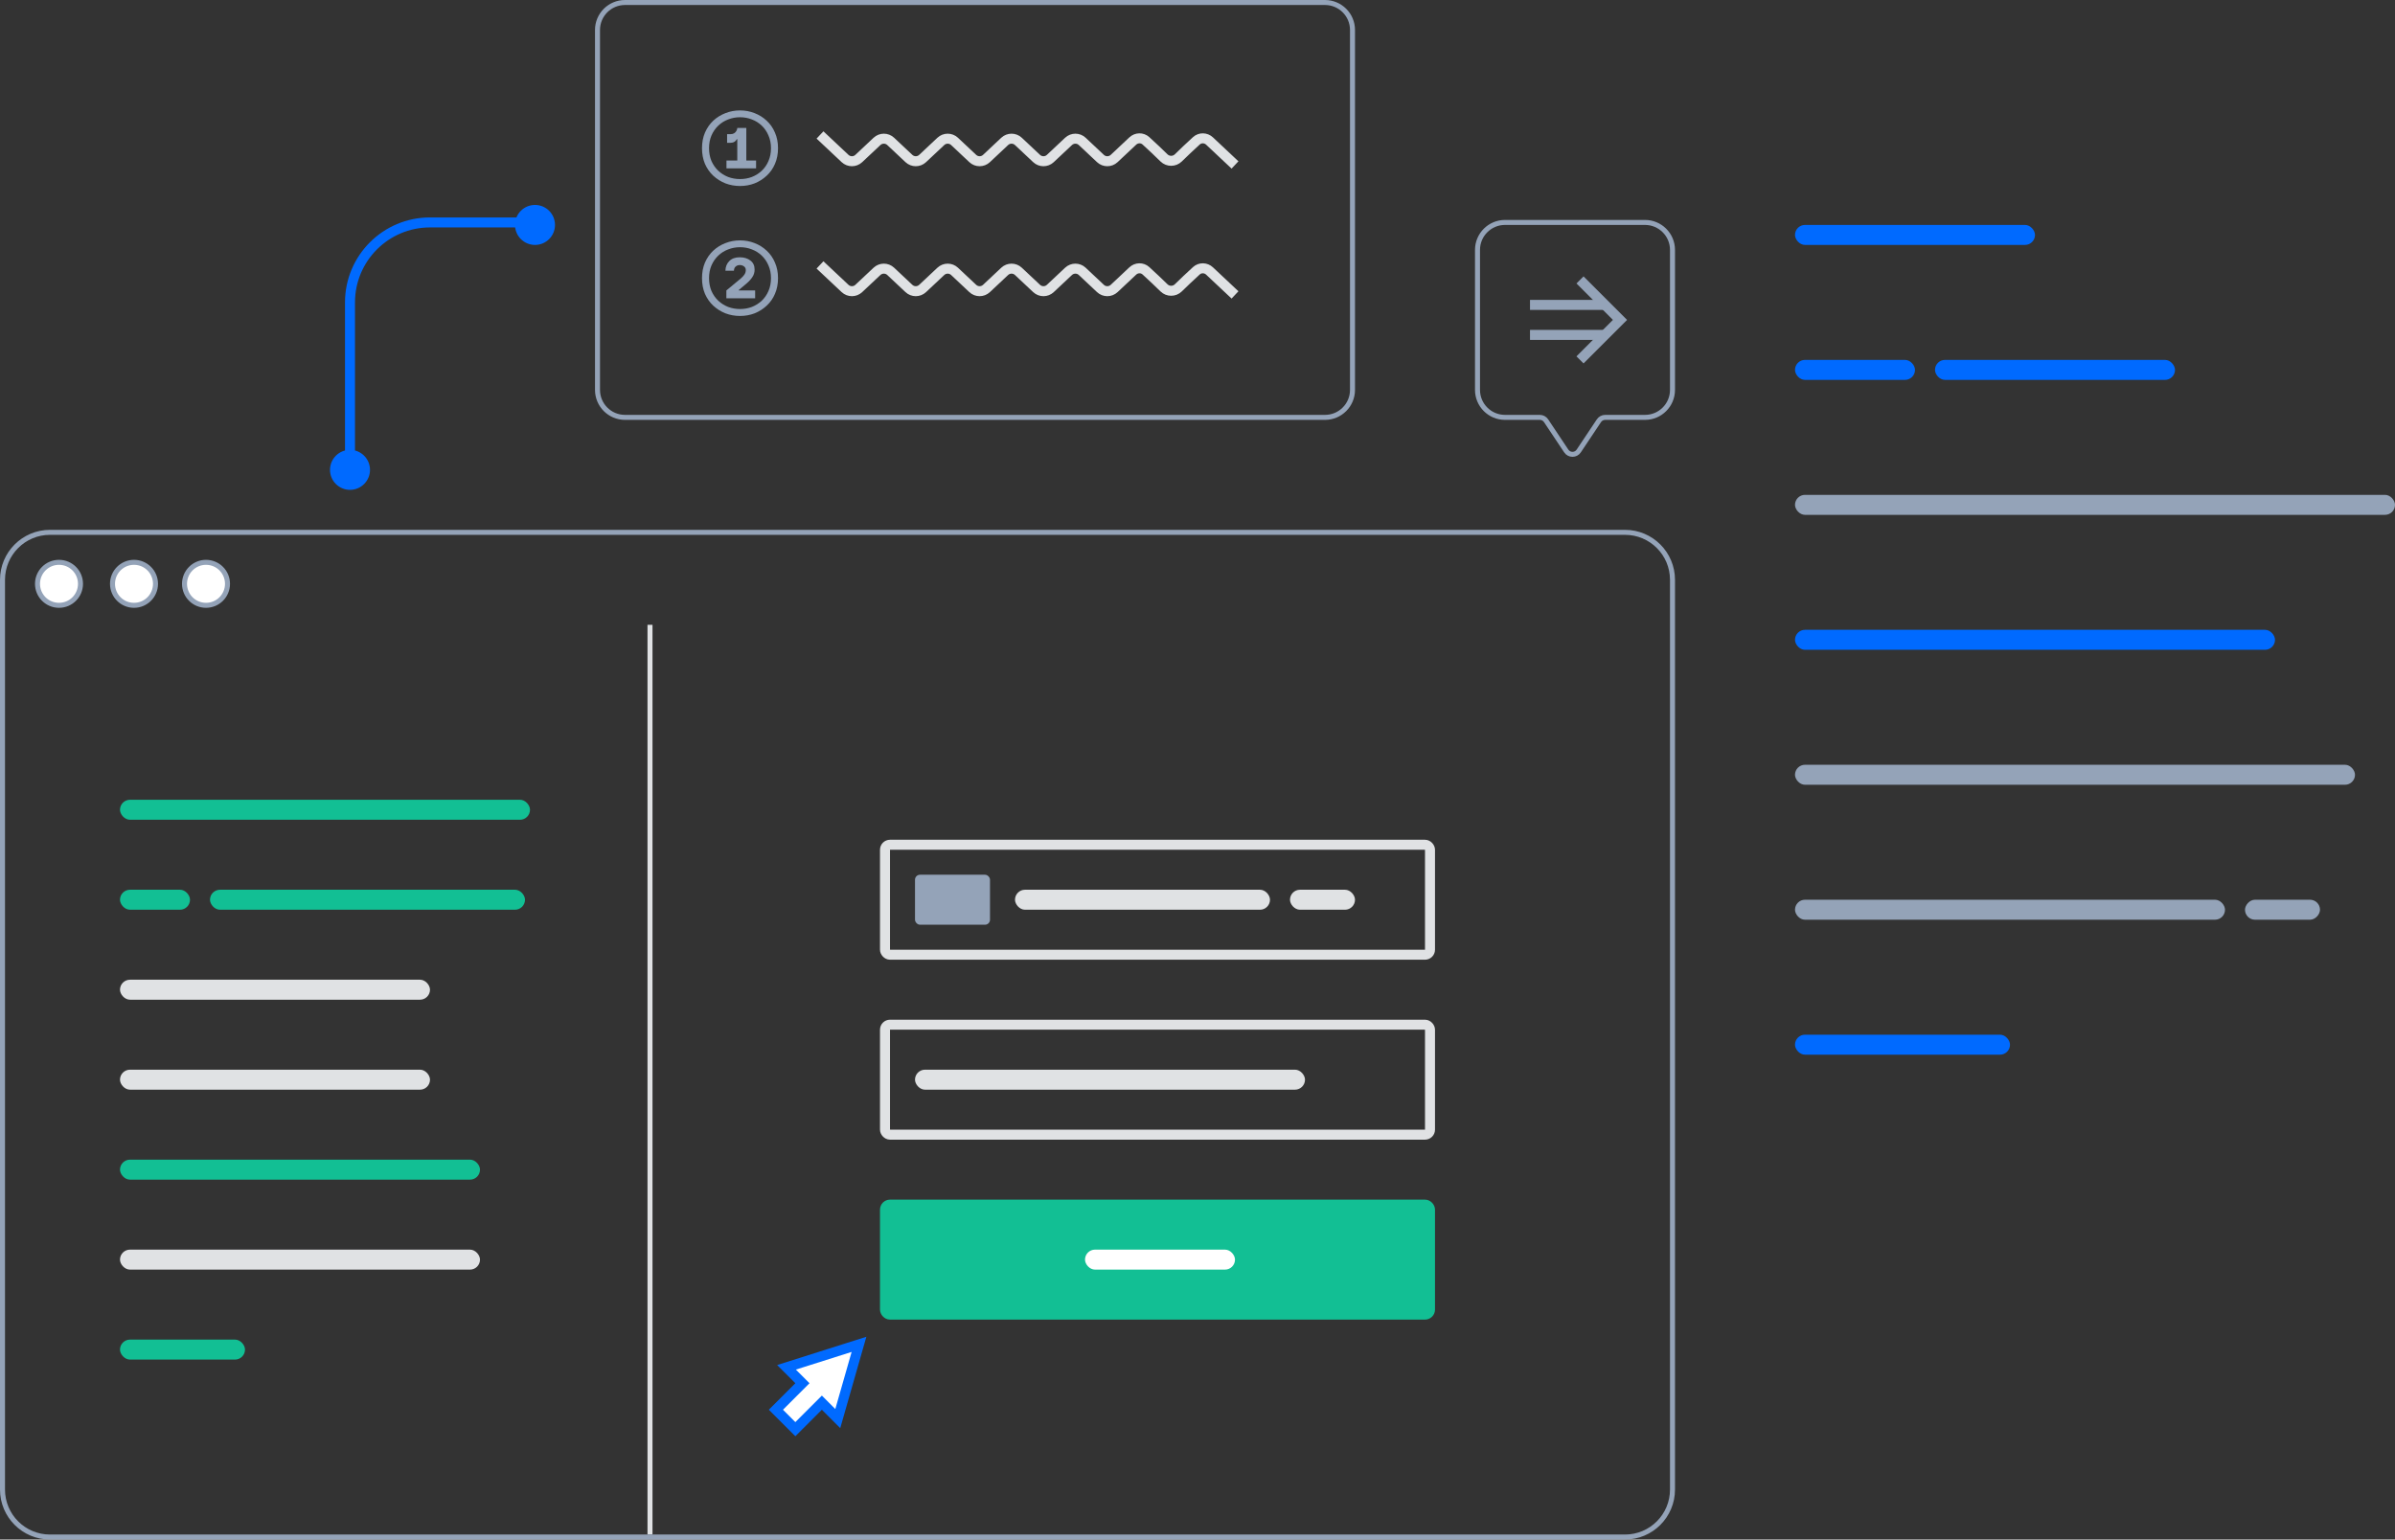 <svg width="479" height="308" viewBox="0 0 479 308" fill="none" xmlns="http://www.w3.org/2000/svg" class="docs-home-illustration">
  <rect x="0" y="0" width="479" height="308" fill="#333333" stroke="none"/>
  <path d="M130 125L130 307" stroke="#E0E2E4"/>
  <path d="M0.5 116C0.5 110.753 4.753 106.5 10 106.5H325C330.247 106.5 334.5 110.753 334.5 116V125.084V298C334.5 303.247 330.247 307.5 325 307.5H10C4.753 307.5 0.5 303.247 0.5 298V125.084V116Z" stroke="#94A3B8" stroke-linejoin="round"/>
  <path d="M119.5 6C119.5 2.962 121.962 0.5 125 0.5H265C268.038 0.5 270.5 2.962 270.5 6V78C270.5 81.038 268.038 83.5 265 83.5H125C121.962 83.5 119.5 81.038 119.5 78V6Z" stroke="#94A3B8"/>
  <path d="M295.5 50C295.5 46.962 297.962 44.5 301 44.5H329C332.038 44.5 334.5 46.962 334.5 50V78C334.5 81.038 332.038 83.5 329 83.5H321.035C320.533 83.5 320.064 83.752 319.786 84.169L315.748 90.226C315.155 91.117 313.846 91.117 313.252 90.227L309.213 84.168C308.935 83.751 308.466 83.5 307.965 83.5H301C297.962 83.5 295.5 81.038 295.5 78V50Z" stroke="#94A3B8"/>
  <rect x="359" y="45" width="48" height="4" rx="2" fill="#006AFF"/>
  <rect x="359" y="72" width="24" height="4" rx="2" fill="#006AFF"/>
  <rect x="387" y="72" width="48" height="4" rx="2" fill="#006AFF"/>
  <rect x="359" y="99" width="120" height="4" rx="2" fill="#94A3B8"/>
  <rect x="359" y="126" width="96" height="4" rx="2" fill="#006AFF"/>
  <rect x="359" y="153" width="112" height="4" rx="2" fill="#94A3B8"/>
  <rect x="359" y="180" width="86" height="4" rx="2" fill="#94A3B8"/>
  <rect width="15" height="4" rx="2" transform="matrix(-1 0 0 1 464 180)" fill="#94A3B8"/>
  <rect x="359" y="207" width="43" height="4" rx="2" fill="#006AFF"/>
  <circle cx="11.8" cy="116.8" r="4.3" fill="white" stroke="#94A3B8"/>
  <circle cx="26.802" cy="116.8" r="4.3" fill="white" stroke="#94A3B8"/>
  <circle cx="41.202" cy="116.8" r="4.3" fill="white" stroke="#94A3B8"/>
  <rect x="24" y="160" width="82" height="4" rx="2" fill="#12BF94"/>
  <rect x="24" y="178" width="14" height="4" rx="2" fill="#12BF94"/>
  <rect x="42" y="178" width="63" height="4" rx="2" fill="#12BF94"/>
  <rect x="24" y="196" width="62" height="4" rx="2" fill="#E0E2E4"/>
  <rect x="24" y="214" width="62" height="4" rx="2" fill="#E0E2E4"/>
  <rect x="24" y="232" width="72" height="4" rx="2" fill="#12BF94"/>
  <rect x="24" y="250" width="72" height="4" rx="2" fill="#E0E2E4"/>
  <rect x="24" y="268" width="25" height="4" rx="2" fill="#12BF94"/>
  <rect x="177" y="169" width="109" height="22" rx="1" stroke="#E0E2E4" stroke-width="2"/>
  <rect x="183" y="175" width="15" height="10" rx="1" fill="#94A3B8"/>
  <rect x="203" y="178" width="51" height="4" rx="2" fill="#E0E2E4"/>
  <rect x="258" y="178" width="13" height="4" rx="2" fill="#E0E2E4"/>
  <rect x="177" y="205" width="109" height="22" rx="1" stroke="#E0E2E4" stroke-width="2"/>
  <rect x="183" y="214" width="78" height="4" rx="2" fill="#E0E2E4"/>
  <rect x="177" y="241" width="109" height="22" rx="1" fill="#12BF94" stroke="#12BF94" stroke-width="2"/>
  <rect x="217" y="250" width="30" height="4" rx="2" fill="white"/>
  <path d="M159.071 285.92L155.182 282.031L160.485 276.728L157.303 273.546L171.799 268.95L167.556 283.799L164.374 280.617L159.071 285.92Z" fill="white" stroke="#006AFF" stroke-width="2"/>
  <path d="M306 61C306.4 61 316.167 61 321 61" stroke="#94A3B8" stroke-width="2"/>
  <path d="M306 67H321" stroke="#94A3B8" stroke-width="2"/>
  <path d="M316 72L324 64L316 56" stroke="#94A3B8" stroke-width="2"/>
  <path d="M247 33L241.907 28.214C241.17 27.521 240.032 27.488 239.281 28.166C238.035 29.292 236.658 30.615 235.657 31.593C234.865 32.365 233.596 32.365 232.805 31.593C231.804 30.615 230.427 29.292 229.18 28.166C228.429 27.488 227.292 27.521 226.555 28.214L222.831 31.713C222.061 32.436 220.862 32.436 220.092 31.713L216.447 28.287C215.677 27.564 214.477 27.564 213.707 28.287L210.062 31.713C209.292 32.436 208.092 32.436 207.323 31.713L203.677 28.287C202.908 27.564 201.708 27.564 200.938 28.287L197.293 31.713C196.523 32.436 195.323 32.436 194.553 31.713L190.908 28.287C190.138 27.564 188.939 27.564 188.169 28.287L184.523 31.713C183.754 32.436 182.554 32.436 181.784 31.713L178.139 28.287C177.369 27.564 176.169 27.564 175.4 28.287L171.754 31.713C170.984 32.436 169.785 32.436 169.015 31.713L164 27" stroke="#E0E2E4" stroke-width="2"/>
  <path d="M247 59L241.907 54.214C241.17 53.521 240.032 53.488 239.281 54.166C238.035 55.292 236.658 56.615 235.657 57.593C234.865 58.365 233.596 58.365 232.805 57.593C231.804 56.615 230.427 55.292 229.18 54.166C228.429 53.488 227.292 53.521 226.555 54.214L222.831 57.713C222.061 58.436 220.862 58.436 220.092 57.713L216.447 54.287C215.677 53.564 214.477 53.564 213.707 54.287L210.062 57.713C209.292 58.436 208.092 58.436 207.323 57.713L203.677 54.287C202.908 53.564 201.708 53.564 200.938 54.287L197.293 57.713C196.523 58.436 195.323 58.436 194.553 57.713L190.908 54.287C190.138 53.564 188.939 53.564 188.169 54.287L184.523 57.713C183.754 58.436 182.554 58.436 181.784 57.713L178.139 54.287C177.369 53.564 176.169 53.564 175.4 54.287L171.754 57.713C170.984 58.436 169.785 58.436 169.015 57.713L164 53" stroke="#E0E2E4" stroke-width="2"/>
  <path d="M148.003 37.21C146.981 37.21 146.008 37.035 145.084 36.685C144.174 36.321 143.362 35.81 142.648 35.152C141.948 34.494 141.395 33.703 140.989 32.779C140.597 31.841 140.401 30.798 140.401 29.65C140.401 28.502 140.597 27.466 140.989 26.542C141.395 25.604 141.948 24.806 142.648 24.148C143.362 23.49 144.174 22.986 145.084 22.636C146.008 22.272 146.981 22.09 148.003 22.09C149.039 22.09 150.012 22.272 150.922 22.636C151.832 22.986 152.637 23.49 153.337 24.148C154.051 24.806 154.604 25.604 154.996 26.542C155.402 27.466 155.605 28.502 155.605 29.65C155.605 30.798 155.402 31.841 154.996 32.779C154.604 33.703 154.051 34.494 153.337 35.152C152.637 35.81 151.832 36.321 150.922 36.685C150.012 37.035 149.039 37.21 148.003 37.21ZM148.003 35.824C148.843 35.824 149.634 35.684 150.376 35.404C151.118 35.11 151.776 34.697 152.35 34.165C152.924 33.619 153.372 32.968 153.694 32.212C154.03 31.442 154.198 30.588 154.198 29.65C154.198 28.712 154.03 27.865 153.694 27.109C153.372 26.339 152.924 25.681 152.35 25.135C151.776 24.589 151.118 24.176 150.376 23.896C149.634 23.602 148.843 23.455 148.003 23.455C147.177 23.455 146.386 23.602 145.63 23.896C144.888 24.176 144.23 24.589 143.656 25.135C143.082 25.681 142.627 26.339 142.291 27.109C141.969 27.865 141.808 28.712 141.808 29.65C141.808 30.588 141.969 31.442 142.291 32.212C142.627 32.968 143.082 33.619 143.656 34.165C144.23 34.697 144.888 35.11 145.63 35.404C146.386 35.684 147.177 35.824 148.003 35.824ZM145.294 33.682V32.107H147.457V27.844H147.352C147.24 28.082 147.072 28.264 146.848 28.39C146.624 28.516 146.344 28.579 146.008 28.579H145.42V26.836H146.134C146.414 26.836 146.652 26.773 146.848 26.647C147.044 26.521 147.191 26.36 147.289 26.164C147.401 25.968 147.457 25.779 147.457 25.597H149.263V32.107H151.216V33.682H145.294Z" fill="#94A3B8"/>
  <path d="M148.003 63.21C146.981 63.21 146.008 63.035 145.084 62.685C144.174 62.321 143.362 61.81 142.648 61.152C141.948 60.494 141.395 59.703 140.989 58.779C140.597 57.841 140.401 56.798 140.401 55.65C140.401 54.502 140.597 53.466 140.989 52.542C141.395 51.604 141.948 50.806 142.648 50.148C143.362 49.49 144.174 48.986 145.084 48.636C146.008 48.272 146.981 48.09 148.003 48.09C149.039 48.09 150.012 48.272 150.922 48.636C151.832 48.986 152.637 49.49 153.337 50.148C154.051 50.806 154.604 51.604 154.996 52.542C155.402 53.466 155.605 54.502 155.605 55.65C155.605 56.798 155.402 57.841 154.996 58.779C154.604 59.703 154.051 60.494 153.337 61.152C152.637 61.81 151.832 62.321 150.922 62.685C150.012 63.035 149.039 63.21 148.003 63.21ZM148.003 61.824C148.843 61.824 149.634 61.684 150.376 61.404C151.118 61.11 151.776 60.697 152.35 60.165C152.924 59.619 153.372 58.968 153.694 58.212C154.03 57.442 154.198 56.588 154.198 55.65C154.198 54.712 154.03 53.865 153.694 53.109C153.372 52.339 152.924 51.681 152.35 51.135C151.776 50.589 151.118 50.176 150.376 49.896C149.634 49.602 148.843 49.455 148.003 49.455C147.177 49.455 146.386 49.602 145.63 49.896C144.888 50.176 144.23 50.589 143.656 51.135C143.082 51.681 142.627 52.339 142.291 53.109C141.969 53.865 141.808 54.712 141.808 55.65C141.808 56.588 141.969 57.442 142.291 58.212C142.627 58.968 143.082 59.619 143.656 60.165C144.23 60.697 144.888 61.11 145.63 61.404C146.386 61.684 147.177 61.824 148.003 61.824ZM145.273 59.682V58.107L148.108 55.755C148.43 55.489 148.682 55.223 148.864 54.957C149.06 54.677 149.158 54.369 149.158 54.033C149.158 53.711 149.039 53.466 148.801 53.298C148.563 53.116 148.276 53.025 147.94 53.025C147.632 53.025 147.366 53.123 147.142 53.319C146.918 53.501 146.799 53.781 146.785 54.159H145.084C145.098 53.375 145.357 52.731 145.861 52.227C146.365 51.723 147.058 51.471 147.94 51.471C148.808 51.471 149.522 51.688 150.082 52.122C150.642 52.542 150.922 53.144 150.922 53.928C150.922 54.488 150.775 54.985 150.481 55.419C150.201 55.853 149.816 56.28 149.326 56.7L147.751 58.023V58.107H151.027V59.682H145.273Z" fill="#94A3B8"/>
  <circle cx="107" cy="45" r="4" fill="#006AFF"/>
  <circle cx="70" cy="94" r="4" fill="#006AFF"/>
  <path d="M108.5 44.5H86C77.163 44.5 70 51.663 70 60.5V95" stroke="#006AFF" stroke-width="2"/>
</svg>